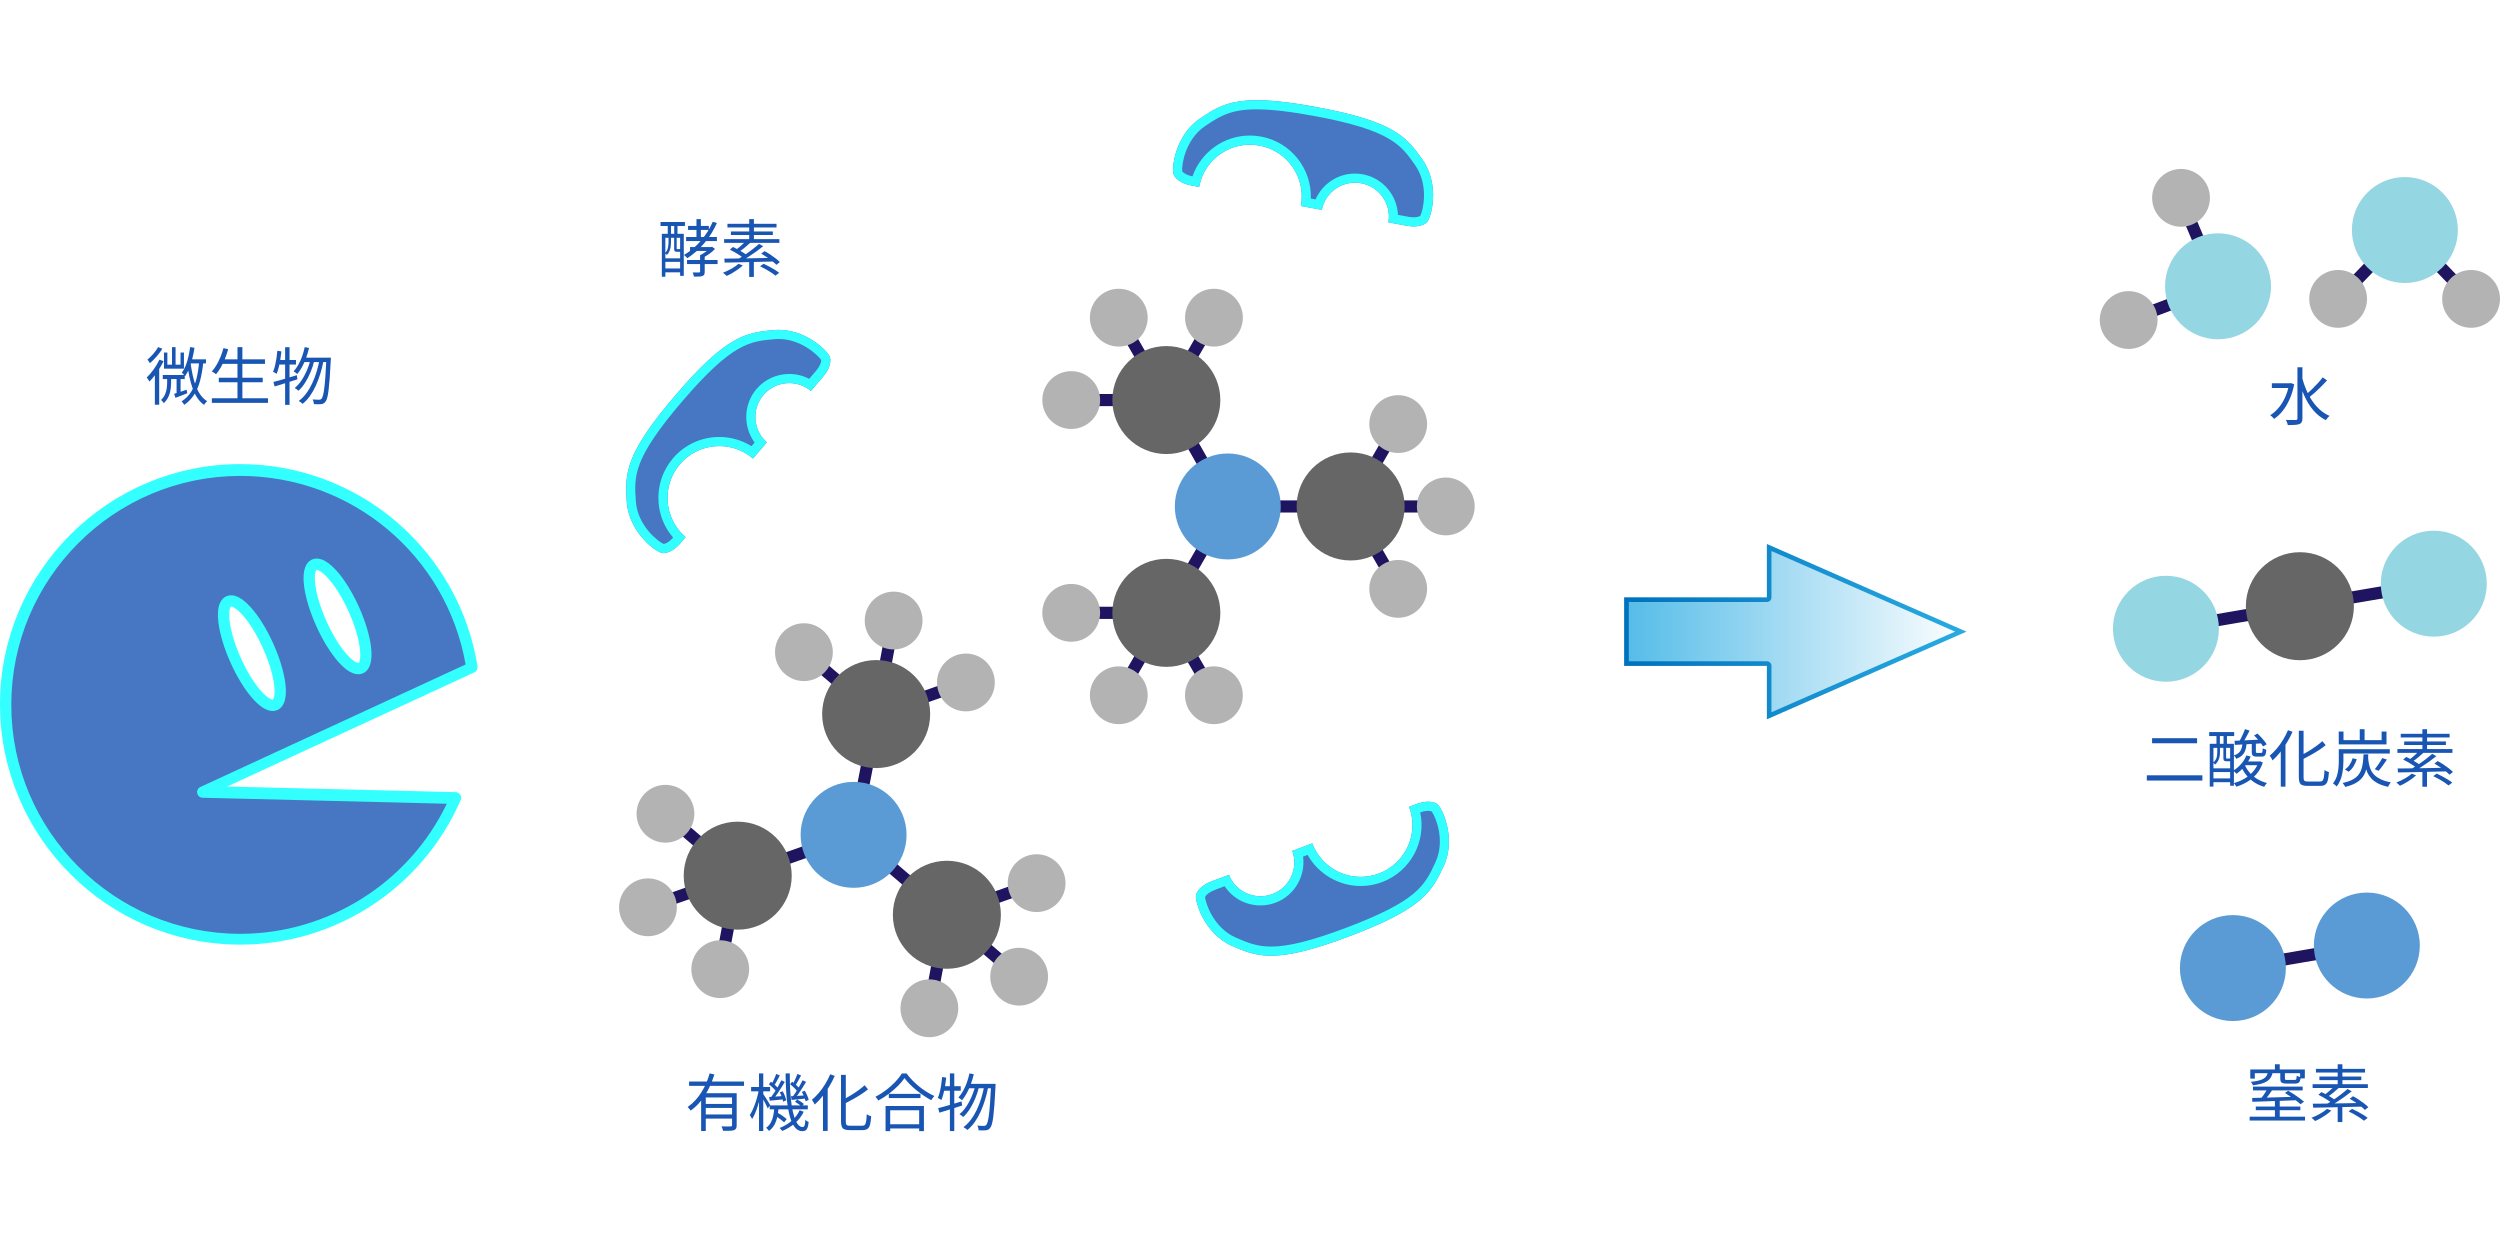 <?xml version="1.0" encoding="UTF-8"?>
<svg id="_レイヤー_2" data-name="レイヤー 2" xmlns="http://www.w3.org/2000/svg" xmlns:xlink="http://www.w3.org/1999/xlink" viewBox="0 0 1643.12 821.6">
  <defs>
    <style>
      .cls-1 {
        fill: aqua;
      }

      .cls-2 {
        fill: #fff;
      }

      .cls-3 {
        fill: #1e1460;
      }

      .cls-4 {
        fill: #1955b3;
      }

      .cls-5, .cls-6 {
        fill: none;
      }

      .cls-7 {
        fill: url(#_新規グラデーションスウォッチ_5);
      }

      .cls-6 {
        opacity: .3;
      }

      .cls-8 {
        fill: #666;
      }

      .cls-9 {
        fill: #5b9bd5;
      }

      .cls-10 {
        fill: url(#_新規グラデーションスウォッチ_19);
        fill-rule: evenodd;
      }

      .cls-11 {
        fill: #94d6e2;
      }

      .cls-12 {
        fill: #b3b3b3;
      }

      .cls-13 {
        opacity: .8;
      }
    </style>
    <linearGradient id="_新規グラデーションスウォッチ_19" data-name="新規グラデーションスウォッチ 19" x1="1067.52" y1="415.14" x2="1292.46" y2="415.14" gradientUnits="userSpaceOnUse">
      <stop offset="0" stop-color="#54bce8"/>
      <stop offset="1" stop-color="#fff"/>
    </linearGradient>
    <linearGradient id="_新規グラデーションスウォッチ_5" data-name="新規グラデーションスウォッチ 5" x1="1067.52" y1="415.14" x2="1292.46" y2="415.14" gradientUnits="userSpaceOnUse">
      <stop offset="0" stop-color="#0071bc"/>
      <stop offset="1" stop-color="#29abe2"/>
    </linearGradient>
  </defs>
  <g id="_レイヤー_5" data-name="レイヤー 5">
    <g>
      <rect class="cls-2" y="0" width="1643.12" height="821.6"/>
      <g>
        <g>
          <g>
            <path class="cls-3" d="M735.32,460.96c-.68,0-1.37-.17-2-.54-1.91-1.1-2.57-3.55-1.46-5.46l31.26-54.16c1.1-1.91,3.55-2.57,5.46-1.46,1.91,1.1,2.57,3.55,1.46,5.46l-31.26,54.16c-.74,1.28-2.09,2-3.47,2Z"/>
            <path class="cls-3" d="M797.85,460.95c-1.38,0-2.73-.72-3.47-2l-31.26-54.15c-1.1-1.91-.45-4.36,1.46-5.46,1.91-1.11,4.36-.45,5.46,1.46l31.26,54.15c1.1,1.91.45,4.36-1.46,5.46-.63.36-1.32.54-2,.54Z"/>
            <path class="cls-3" d="M766.58,406.8h-62.54c-2.21,0-4-1.8-4-4.01,0-2.21,1.79-4,4-4h62.54c2.21,0,4,1.8,4,4.01,0,2.21-1.79,4-4,4Z"/>
          </g>
          <circle class="cls-6" cx="766.58" cy="402.8" r="28.18"/>
          <g>
            <circle class="cls-6" cx="766.58" cy="402.8" r="62.53"/>
            <circle class="cls-5" cx="735.32" cy="348.65" r="12.72"/>
            <circle class="cls-5" cx="797.84" cy="348.64" r="12.72"/>
            <circle class="cls-5" cx="829.12" cy="402.81" r="12.72"/>
            <circle class="cls-12" cx="797.84" cy="456.95" r="19"/>
            <circle class="cls-12" cx="735.32" cy="456.96" r="19"/>
            <circle class="cls-12" cx="704.05" cy="402.79" r="19"/>
          </g>
        </g>
        <g>
          <g>
            <path class="cls-3" d="M887.7,336.87c-2.21,0-4-1.79-4-4,0-2.21,1.79-4,4-4h62.54c2.21,0,4,1.78,4,3.99,0,2.21-1.79,4-4,4h-62.54Z"/>
            <path class="cls-3" d="M887.7,336.87c-.68,0-1.37-.17-2-.54-1.91-1.1-2.57-3.55-1.46-5.46l31.26-54.15c1.1-1.92,3.55-2.57,5.46-1.46,1.91,1.1,2.57,3.55,1.46,5.46l-31.26,54.15c-.74,1.28-2.09,2-3.47,2Z"/>
            <path class="cls-3" d="M918.97,391.03c-1.38,0-2.73-.72-3.47-2l-31.26-54.16c-1.1-1.91-.45-4.36,1.46-5.46,1.91-1.11,4.36-.45,5.46,1.46l31.26,54.16c1.1,1.91.45,4.36-1.46,5.46-.63.36-1.32.54-2,.54Z"/>
          </g>
          <circle class="cls-6" cx="887.7" cy="332.87" r="28.18"/>
          <g>
            <circle class="cls-6" cx="887.7" cy="332.87" r="62.53"/>
            <circle class="cls-5" cx="856.44" cy="387.02" r="12.72"/>
            <circle class="cls-5" cx="825.17" cy="332.88" r="12.72"/>
            <circle class="cls-5" cx="856.44" cy="278.71" r="12.72"/>
            <circle class="cls-12" cx="918.97" cy="278.72" r="19"/>
            <circle class="cls-12" cx="950.24" cy="332.86" r="19"/>
            <circle class="cls-12" cx="918.96" cy="387.03" r="19"/>
          </g>
        </g>
        <g>
          <g>
            <path class="cls-3" d="M766.59,266.94c-1.38,0-2.73-.72-3.47-2l-31.27-54.15c-1.1-1.91-.45-4.36,1.46-5.46,1.91-1.11,4.36-.45,5.46,1.46l31.27,54.15c1.1,1.91.45,4.36-1.46,5.46-.63.36-1.32.54-2,.54Z"/>
            <path class="cls-3" d="M766.58,266.94h-62.53c-2.21,0-4-1.79-4-4s1.79-4,4-4h62.53c2.21,0,4,1.79,4,4s-1.79,4-4,4Z"/>
            <path class="cls-3" d="M766.58,266.94c-.68,0-1.37-.17-2-.54-1.91-1.1-2.57-3.55-1.46-5.46l31.27-54.15c1.1-1.92,3.55-2.57,5.46-1.46,1.91,1.1,2.57,3.55,1.46,5.46l-31.27,54.15c-.74,1.28-2.09,2-3.47,2Z"/>
          </g>
          <circle class="cls-6" cx="766.58" cy="262.94" r="28.18"/>
          <g>
            <circle class="cls-6" cx="766.58" cy="262.94" r="62.53"/>
            <circle class="cls-5" cx="829.11" cy="262.94" r="12.72"/>
            <circle class="cls-5" cx="797.86" cy="317.1" r="12.72"/>
            <circle class="cls-5" cx="735.31" cy="317.1" r="12.72"/>
            <circle class="cls-12" cx="704.06" cy="262.94" r="19"/>
            <circle class="cls-12" cx="735.31" cy="208.79" r="19"/>
            <circle class="cls-12" cx="797.86" cy="208.79" r="19"/>
          </g>
        </g>
        <g>
          <path class="cls-3" d="M806.97,336.87c-1.39,0-2.75-.73-3.48-2.03l-39.67-69.93c-1.09-1.92-.42-4.36,1.51-5.45,1.92-1.09,4.36-.42,5.45,1.51l39.67,69.93c1.09,1.92.42,4.36-1.51,5.45-.62.35-1.3.52-1.97.52Z"/>
          <path class="cls-3" d="M887.7,336.87h-80.74c-2.21,0-4-1.79-4-4s1.79-4,4-4h80.74c2.21,0,4,1.79,4,4s-1.79,4-4,4Z"/>
          <path class="cls-3" d="M766.58,406.8c-.68,0-1.37-.17-2-.54-1.91-1.1-2.57-3.55-1.46-5.46l40.38-69.93c1.1-1.91,3.55-2.57,5.46-1.46,1.91,1.1,2.57,3.55,1.46,5.46l-40.38,69.93c-.74,1.28-2.09,2-3.47,2Z"/>
        </g>
        <circle class="cls-9" cx="806.97" cy="332.87" r="34.82"/>
        <g>
          <circle class="cls-6" cx="806.97" cy="332.87" r="80.74"/>
          <circle class="cls-8" cx="887.7" cy="332.87" r="35.5"/>
          <circle class="cls-8" cx="766.58" cy="402.8" r="35.5"/>
          <circle class="cls-8" cx="766.58" cy="262.94" r="35.49"/>
        </g>
      </g>
      <g>
        <g>
          <g>
            <path class="cls-3" d="M425.88,600.32c-1.65,0-3.19-1.03-3.77-2.67-.73-2.08.36-4.37,2.44-5.1l58.98-20.79c2.08-.73,4.37.36,5.1,2.44.73,2.08-.36,4.37-2.44,5.1l-58.98,20.79c-.44.16-.89.23-1.33.23Z"/>
            <path class="cls-3" d="M473.37,640.99c-.24,0-.49-.02-.74-.07-2.17-.41-3.6-2.5-3.2-4.67l11.49-61.46c.41-2.17,2.5-3.6,4.67-3.2,2.17.41,3.6,2.5,3.2,4.67l-11.49,61.46c-.36,1.92-2.04,3.27-3.93,3.27Z"/>
            <path class="cls-3" d="M484.86,579.53c-.92,0-1.85-.32-2.6-.96l-47.48-40.69c-1.68-1.44-1.87-3.96-.43-5.64,1.44-1.68,3.96-1.87,5.64-.43l47.48,40.69c1.68,1.44,1.87,3.96.43,5.64-.79.92-1.91,1.4-3.04,1.4Z"/>
          </g>
          <circle class="cls-6" cx="484.86" cy="575.53" r="28.18"/>
          <g>
            <circle class="cls-6" cx="484.86" cy="575.53" r="62.53"/>
            <circle class="cls-5" cx="496.35" cy="514.07" r="12.72"/>
            <circle class="cls-5" cx="543.84" cy="554.74" r="12.72"/>
            <circle class="cls-5" cx="532.34" cy="616.22" r="12.72"/>
            <circle class="cls-12" cx="473.37" cy="636.99" r="19"/>
            <circle class="cls-12" cx="425.88" cy="596.32" r="19"/>
            <circle class="cls-12" cx="437.37" cy="534.84" r="19"/>
          </g>
        </g>
        <g>
          <g>
            <path class="cls-3" d="M669.83,645.92c-.92,0-1.85-.32-2.6-.96l-47.49-40.68c-1.68-1.44-1.87-3.96-.44-5.64,1.44-1.68,3.96-1.87,5.64-.44l47.49,40.68c1.68,1.44,1.87,3.96.44,5.64-.79.92-1.91,1.4-3.04,1.4Z"/>
            <path class="cls-3" d="M622.33,605.23c-1.65,0-3.19-1.03-3.77-2.67-.73-2.08.36-4.37,2.44-5.1l58.97-20.78c2.08-.74,4.37.36,5.1,2.44.73,2.08-.36,4.37-2.44,5.1l-58.97,20.78c-.44.16-.89.23-1.33.23Z"/>
            <path class="cls-3" d="M610.84,666.7c-.24,0-.49-.02-.74-.07-2.17-.41-3.6-2.5-3.2-4.67l11.5-61.47c.41-2.17,2.5-3.6,4.67-3.2,2.17.41,3.6,2.5,3.2,4.67l-11.5,61.47c-.36,1.92-2.04,3.27-3.93,3.27Z"/>
          </g>
          <circle class="cls-6" cx="622.33" cy="601.23" r="28.18"/>
          <g>
            <circle class="cls-6" cx="622.33" cy="601.23" r="62.53"/>
            <circle class="cls-5" cx="563.36" cy="622.01" r="12.72"/>
            <circle class="cls-5" cx="574.84" cy="560.55" r="12.72"/>
            <circle class="cls-5" cx="633.83" cy="539.76" r="12.72"/>
            <circle class="cls-12" cx="681.31" cy="580.45" r="19"/>
            <circle class="cls-12" cx="669.83" cy="641.92" r="19"/>
            <circle class="cls-12" cx="610.83" cy="662.7" r="19"/>
          </g>
        </g>
        <g>
          <g>
            <path class="cls-3" d="M575.86,473.33c-.24,0-.49-.02-.74-.07-2.17-.41-3.6-2.5-3.2-4.67l11.48-61.47c.41-2.17,2.5-3.61,4.67-3.2,2.17.41,3.6,2.5,3.2,4.67l-11.48,61.47c-.36,1.92-2.04,3.27-3.93,3.27Z"/>
            <path class="cls-3" d="M575.85,473.32c-.92,0-1.85-.32-2.6-.96l-47.48-40.68c-1.68-1.44-1.87-3.96-.44-5.64s3.96-1.87,5.64-.43l47.48,40.68c1.68,1.44,1.87,3.96.44,5.64-.79.92-1.91,1.4-3.04,1.4Z"/>
            <path class="cls-3" d="M575.85,473.33c-1.65,0-3.19-1.03-3.77-2.67-.73-2.08.36-4.37,2.44-5.1l58.98-20.78c2.08-.74,4.37.36,5.1,2.44.73,2.08-.36,4.37-2.44,5.1l-58.98,20.78c-.44.16-.89.23-1.33.23Z"/>
          </g>
          <circle class="cls-6" cx="575.85" cy="469.32" r="28.18"/>
          <g>
            <circle class="cls-6" cx="575.85" cy="469.32" r="62.53"/>
            <circle class="cls-5" cx="623.33" cy="510.01" r="12.72"/>
            <circle class="cls-5" cx="564.37" cy="530.8" r="12.72"/>
            <circle class="cls-5" cx="516.87" cy="490.1" r="12.72"/>
            <circle class="cls-12" cx="528.37" cy="428.64" r="19"/>
            <circle class="cls-12" cx="587.34" cy="407.85" r="19"/>
            <circle class="cls-12" cx="634.84" cy="448.55" r="19"/>
          </g>
        </g>
        <g>
          <path class="cls-3" d="M561.03,552.7c-.25,0-.51-.02-.77-.08-2.17-.42-3.58-2.52-3.16-4.69l15.37-78.92c.42-2.17,2.52-3.59,4.69-3.16,2.17.42,3.58,2.52,3.16,4.69l-15.37,78.92c-.37,1.91-2.05,3.24-3.92,3.24Z"/>
          <path class="cls-3" d="M622.33,605.23c-.92,0-1.85-.32-2.6-.96l-61.31-52.53c-1.68-1.44-1.87-3.96-.44-5.64,1.44-1.68,3.96-1.87,5.64-.43l61.31,52.53c1.68,1.44,1.87,3.96.44,5.64-.79.92-1.91,1.4-3.04,1.4Z"/>
          <path class="cls-3" d="M484.86,579.53c-1.65,0-3.19-1.03-3.77-2.67-.73-2.08.36-4.37,2.44-5.1l76.16-26.83c2.08-.74,4.37.36,5.1,2.44.73,2.08-.36,4.37-2.44,5.1l-76.16,26.83c-.44.16-.89.23-1.33.23Z"/>
        </g>
        <circle class="cls-9" cx="561.02" cy="548.7" r="34.82"/>
        <g>
          <circle class="cls-6" cx="561.02" cy="548.7" r="80.74"/>
          <circle class="cls-8" cx="622.33" cy="601.23" r="35.5"/>
          <circle class="cls-8" cx="484.86" cy="575.53" r="35.5"/>
          <circle class="cls-8" cx="575.85" cy="469.32" r="35.5"/>
        </g>
      </g>
      <g class="cls-13">
        <path class="cls-4" d="M310.19,438.89c-11.69-73.58-75.41-129.82-152.27-129.82-85.16,0-154.2,69.04-154.2,154.2s69.04,154.2,154.2,154.2c63.33,0,117.73-38.18,141.47-92.78l-166.11-4.09,176.92-81.71ZM206.52,371.15c5.86-2.64,17.5,10.38,25.98,29.21,8.45,18.75,10.48,36.1,4.62,38.74-5.86,2.64-17.42-10.41-25.87-29.17-8.48-18.83-10.59-36.14-4.73-38.78ZM150.26,395.29c5.86-2.64,17.46,10.4,25.94,29.23,8.45,18.75,10.52,36.08,4.66,38.72-5.86,2.64-17.46-10.4-25.91-29.15-8.48-18.83-10.55-36.16-4.69-38.8Z"/>
        <g>
          <path class="cls-1" d="M179.59,422.99c-4.25-9.43-9.42-17.82-14.56-23.6-7.77-8.75-13.15-8.9-16.29-7.48-3.14,1.42-6.6,5.54-5.2,17.16.93,7.69,3.78,17.12,8.02,26.55,4.23,9.4,9.4,17.76,14.53,23.54,4.8,5.4,9.22,8.14,13.14,8.14,1.11,0,2.17-.22,3.15-.67,3.14-1.41,6.59-5.54,5.2-17.15-.92-7.68-3.76-17.08-7.99-26.49ZM171.64,454.21c-4.65-5.23-9.38-12.92-13.31-21.66-3.95-8.77-6.58-17.43-7.42-24.39-.85-7.04.57-9.36.87-9.5,0,0,.04-.02.14-.02.87,0,3.57,1.18,7.55,5.66,4.66,5.24,9.39,12.96,13.34,21.72,3.93,8.73,6.56,17.37,7.39,24.32.85,7.04-.58,9.36-.88,9.49-.29.13-2.97-.33-7.69-5.63Z"/>
          <path class="cls-1" d="M313.85,437.98c-5.83-36.7-24.63-70.35-52.94-94.73-28.61-24.65-65.19-38.22-103-38.22C70.84,305.03,0,375.87,0,462.94s70.84,157.91,157.91,157.91c62.92,0,119.78-37.3,144.88-95.02.49-1.13.39-2.44-.28-3.48-.67-1.04-1.8-1.68-3.04-1.71l-150.16-3.7,162.43-75.01c1.5-.69,2.37-2.32,2.11-3.96ZM129.63,521.35c.35,1.7,1.81,2.92,3.54,2.96l160.49,3.95c-24.9,51.96-78.11,85.49-135.76,85.49-82.98,0-150.48-67.51-150.48-150.48s67.51-150.48,150.48-150.48c73.14,0,135.39,52.09,148.14,123.92l-174.34,80.52c-1.58.73-2.43,2.42-2.08,4.12Z"/>
          <path class="cls-1" d="M221.31,375.24c-7.79-8.74-13.17-8.89-16.31-7.47-3.14,1.42-6.59,5.54-5.18,17.15.94,7.67,3.79,17.09,8.04,26.53,4.24,9.41,9.39,17.77,14.51,23.55,4.79,5.41,9.21,8.15,13.12,8.15,1.11,0,2.17-.22,3.15-.67,9.65-4.35,5.34-25.67-2.75-43.65-4.25-9.43-9.42-17.81-14.58-23.6ZM235.59,435.72c-.3.12-2.96-.34-7.66-5.64-4.64-5.23-9.36-12.93-13.3-21.67-3.95-8.78-6.59-17.43-7.44-24.38-.86-7.03.56-9.35.85-9.48,0,0,.04-.02.15-.02.88,0,3.58,1.18,7.57,5.66,4.67,5.24,9.41,12.95,13.36,21.71,9.47,21.03,8.17,33.06,6.48,33.83Z"/>
        </g>
      </g>
      <g>
        <path class="cls-4" d="M104.76,236.4l2.76.95c-.8,1.62-1.71,3.25-2.72,4.89-1.02,1.64-2.09,3.19-3.22,4.66-1.13,1.47-2.26,2.77-3.38,3.9-.08-.22-.23-.5-.45-.82-.22-.33-.45-.67-.68-1.03-.23-.36-.45-.63-.64-.82,1.54-1.49,3.06-3.27,4.56-5.34,1.5-2.08,2.76-4.2,3.78-6.37ZM103.89,228.15l2.85,1.03c-1.02,1.65-2.27,3.34-3.75,5.05-1.49,1.72-2.97,3.21-4.46,4.48-.11-.22-.27-.47-.47-.76-.21-.29-.41-.58-.62-.89-.21-.3-.39-.54-.56-.7.88-.71,1.77-1.54,2.66-2.48.89-.93,1.73-1.9,2.5-2.91.77-1,1.39-1.95,1.86-2.83ZM101.78,243.95l2.81-2.85.04.04v24.88h-2.85v-22.07ZM109.87,248.07h2.6v3.22c0,.96-.06,2.02-.17,3.16-.11,1.14-.32,2.32-.62,3.55-.3,1.22-.77,2.43-1.4,3.61-.63,1.18-1.5,2.31-2.6,3.38-.14-.25-.31-.5-.52-.74-.21-.25-.43-.5-.66-.74-.23-.25-.45-.45-.64-.62,1.24-1.24,2.14-2.54,2.7-3.9.56-1.36.92-2.71,1.07-4.04.15-1.33.23-2.56.23-3.69v-3.18ZM106.98,246.46h14.44v2.68h-14.44v-2.68ZM107.77,231.69h2.23v8h8.66v-8h2.23v10.6h-13.12v-10.6ZM113.05,228.15h2.35v12.96h-2.35v-12.96ZM114.45,258.84c1.07-.3,2.32-.7,3.75-1.2,1.43-.49,2.92-.99,4.46-1.49l.41,2.31c-1.35.52-2.68,1.05-4,1.57-1.32.52-2.57,1-3.75,1.44l-.87-2.64ZM116.06,247.7h2.64v11.1l-2.64.78v-11.88ZM130.91,237.64l2.72.21c-.44,4.48-1.12,8.5-2.04,12.05-.92,3.55-2.21,6.66-3.88,9.32-1.66,2.67-3.87,4.97-6.62,6.89-.08-.22-.23-.47-.43-.74-.21-.28-.43-.56-.66-.87-.23-.3-.45-.54-.64-.7,2.61-1.68,4.7-3.76,6.25-6.25,1.55-2.49,2.74-5.4,3.55-8.73.81-3.33,1.4-7.06,1.75-11.18ZM124.97,228.1l2.85.5c-.36,2.42-.82,4.76-1.4,7.03-.58,2.27-1.26,4.39-2.04,6.37-.78,1.98-1.7,3.73-2.74,5.24-.14-.22-.34-.47-.6-.74-.26-.27-.52-.56-.78-.87-.26-.3-.5-.54-.72-.7.99-1.35,1.83-2.91,2.52-4.68.69-1.77,1.27-3.69,1.75-5.76.48-2.06.87-4.19,1.18-6.4ZM125.26,238.58c.36,2.75.82,5.43,1.38,8.02s1.27,5.01,2.12,7.22c.85,2.21,1.89,4.17,3.12,5.86,1.22,1.69,2.65,3.02,4.27,3.98-.22.16-.46.39-.72.68-.26.29-.5.58-.72.89-.22.3-.41.59-.58.87-1.68-1.16-3.14-2.65-4.37-4.48-1.24-1.83-2.28-3.93-3.14-6.31s-1.57-4.95-2.15-7.72c-.58-2.77-1.05-5.67-1.4-8.73l2.19-.29ZM124.72,236.15h10.65v2.68h-11.76l1.11-2.68Z"/>
        <path class="cls-4" d="M146.84,228.81l3.14.7c-.58,2.12-1.28,4.19-2.1,6.21-.83,2.02-1.73,3.91-2.72,5.65s-2.05,3.28-3.18,4.6c-.19-.19-.46-.4-.8-.62s-.69-.45-1.03-.68c-.34-.23-.65-.42-.93-.56,1.13-1.21,2.17-2.63,3.12-4.27.95-1.64,1.81-3.39,2.58-5.26.77-1.87,1.42-3.8,1.94-5.78ZM139.25,261.77h36.89v3.01h-36.89v-3.01ZM143.79,248.28h28.88v2.97h-28.88v-2.97ZM145.6,236.15h28.55v3.01h-28.55v-3.01ZM156.08,228.15h3.22v35.11h-3.22v-35.11Z"/>
        <path class="cls-4" d="M182.28,230.54l2.68.41c-.19,1.84-.44,3.67-.74,5.47-.3,1.8-.65,3.49-1.05,5.08s-.86,2.99-1.38,4.23c-.17-.14-.39-.3-.68-.47-.29-.18-.58-.35-.89-.52-.3-.16-.56-.3-.78-.41.52-1.16.96-2.48,1.32-3.98.36-1.5.67-3.09.93-4.76.26-1.68.46-3.36.6-5.03ZM179.68,251.04c1.32-.33,2.81-.73,4.48-1.2,1.66-.47,3.44-.98,5.32-1.55,1.88-.56,3.75-1.13,5.59-1.71l.41,2.72c-2.59.82-5.2,1.66-7.84,2.5-2.64.84-5.02,1.58-7.14,2.21l-.82-2.97ZM182.57,236.6h11.96v2.97h-12.46l.5-2.97ZM187.4,228.19h2.89v37.92h-2.89v-37.92ZM200.27,228.15l2.85.54c-.52,2.26-1.17,4.44-1.94,6.54-.77,2.1-1.64,4.06-2.6,5.86-.96,1.8-2.04,3.39-3.22,4.77-.14-.16-.36-.36-.66-.6-.3-.23-.61-.46-.91-.68-.3-.22-.58-.38-.82-.49,1.16-1.27,2.2-2.74,3.14-4.41.93-1.68,1.75-3.49,2.45-5.45.7-1.95,1.27-3.97,1.71-6.06ZM204.19,235.98l2.35,1.16c-.58,2.42-1.38,4.89-2.41,7.41-1.03,2.52-2.23,4.85-3.59,6.99-1.36,2.15-2.83,3.91-4.39,5.28-.3-.3-.68-.63-1.13-.97-.45-.34-.89-.63-1.3-.85,1.21-.96,2.35-2.15,3.42-3.55,1.07-1.4,2.06-2.96,2.97-4.68.91-1.72,1.71-3.5,2.39-5.34.69-1.84,1.25-3.66,1.69-5.45ZM210.05,236.19l2.52,1.16c-.52,2.78-1.2,5.54-2.04,8.27-.84,2.74-1.82,5.35-2.95,7.84-1.13,2.49-2.41,4.75-3.86,6.79-1.44,2.04-3.05,3.75-4.81,5.16-.3-.3-.7-.63-1.2-.99-.5-.36-.96-.65-1.4-.87,1.79-1.29,3.42-2.92,4.89-4.89s2.78-4.16,3.92-6.58c1.14-2.42,2.12-4.99,2.95-7.69.82-2.71,1.49-5.44,1.98-8.19ZM199.98,235.08h15.76v2.89h-17.08l1.32-2.89ZM214.51,235.08h2.97c-.03.39-.04.71-.04.97s-.01.46-.04.6c-.22,4.7-.45,8.69-.7,11.94-.25,3.26-.5,5.94-.76,8.03-.26,2.09-.56,3.71-.89,4.87-.33,1.16-.7,1.98-1.11,2.48-.44.58-.87.98-1.3,1.2-.43.22-.96.37-1.59.45-.58.05-1.28.08-2.1.08s-1.69-.03-2.6-.08c-.06-.47-.15-.99-.29-1.57-.14-.58-.33-1.09-.58-1.53.93.08,1.79.14,2.56.16.77.03,1.35.04,1.73.04.36,0,.65-.05.89-.14.23-.1.46-.27.68-.52.33-.38.65-1.13.95-2.23.3-1.1.58-2.67.85-4.7.26-2.04.5-4.63.72-7.8.22-3.16.44-7.01.66-11.55v-.7Z"/>
      </g>
      <g>
        <path class="cls-4" d="M434.13,145.89h16.03v2.64h-16.03v-2.64ZM434.99,153.65h14.42v27.67h-2.4v-25.03h-9.71v25.57h-2.31v-28.21ZM435.99,169.8h12.47v2.31h-12.47v-2.31ZM435.99,176.45h12.47v2.52h-12.47v-2.52ZM439.37,155.34h1.65v4.13c0,.8-.07,1.68-.21,2.64s-.4,1.92-.78,2.87c-.39.95-.95,1.81-1.69,2.58-.14-.16-.35-.36-.64-.6-.29-.23-.53-.41-.72-.52,1.05-1.05,1.71-2.21,1.98-3.49.27-1.28.41-2.46.41-3.53v-4.09ZM438.88,146.75h2.15v8.96h-2.15v-8.96ZM443.09,155.39h1.65v7.81c0,.25.03.4.08.45.05.06.18.08.37.08h1.16c.19,0,.33,0,.41-.02.08-.01.14-.03.16-.06.19.14.43.26.72.37.29.11.57.19.85.25-.19.83-.8,1.24-1.82,1.24h-1.61c-.77,0-1.3-.14-1.57-.41-.28-.27-.41-.89-.41-1.86v-7.85ZM443.13,146.75h2.15v8.96h-2.15v-8.96ZM468.45,145.76l2.73.83c-2.2,4.93-4.98,9.36-8.34,13.3-3.36,3.94-7.05,7.21-11.07,9.83-.14-.19-.35-.42-.62-.68-.27-.26-.56-.53-.85-.81-.29-.27-.54-.5-.76-.66,4.1-2.4,7.78-5.48,11.03-9.25,3.25-3.77,5.88-7.96,7.89-12.56ZM450.94,155.76h20.24v2.68h-20.24v-2.68ZM451.56,170.87h20.07v2.68h-20.07v-2.68ZM452.22,148.49h13.67v2.64h-13.67v-2.64ZM453.54,162.37h14.29v2.56h-14.29v-2.56ZM460.15,167.74h3.02v10.78c0,.77-.09,1.38-.27,1.82-.18.44-.56.79-1.14,1.03-.58.22-1.32.35-2.21.39-.9.04-2.04.06-3.45.06-.06-.41-.16-.88-.33-1.38s-.35-.97-.54-1.38c.96.03,1.85.04,2.66.04h1.59c.44-.03.66-.22.66-.58v-10.78ZM457.75,144.03h2.89v13.38h-2.89v-13.38ZM466.63,162.37h.74l.66-.17,1.9,1.4c-1.05,1.13-2.3,2.22-3.76,3.26-1.46,1.05-2.92,1.91-4.38,2.6-.19-.25-.45-.54-.78-.89-.33-.34-.62-.63-.87-.85,1.24-.58,2.46-1.32,3.66-2.23,1.2-.91,2.14-1.76,2.83-2.56v-.58Z"/>
        <path class="cls-4" d="M485.38,173.39l2.85,1.07c-.94.88-2,1.75-3.2,2.6-1.2.85-2.44,1.65-3.72,2.4-1.28.74-2.53,1.38-3.74,1.9-.17-.19-.39-.42-.68-.68-.29-.26-.59-.52-.89-.79s-.58-.47-.83-.64c1.84-.72,3.69-1.59,5.54-2.62,1.84-1.03,3.4-2.11,4.67-3.24ZM475.93,157.16h36.31v2.48h-36.31v-2.48ZM476.05,169.97c1.93,0,4.14-.02,6.63-.06,2.49-.04,5.16-.08,8.01-.12,2.85-.04,5.78-.09,8.8-.14,3.02-.05,6.01-.12,8.98-.21l-.16,2.44c-2.92.06-5.84.12-8.78.21-2.93.08-5.8.15-8.59.21-2.79.06-5.44.11-7.93.17-2.49.06-4.73.1-6.71.12l-.25-2.6ZM478.11,147.08h32.26v2.4h-32.26v-2.4ZM479.73,164.1l2.02-1.78c1.05.47,2.15,1.03,3.3,1.67,1.16.65,2.26,1.3,3.3,1.94,1.05.65,1.91,1.26,2.6,1.84l-2.19,1.98c-.63-.58-1.46-1.2-2.48-1.88-1.02-.67-2.1-1.35-3.24-2.02-1.14-.67-2.25-1.26-3.32-1.76ZM480.39,152.12h27.55v2.35h-27.55v-2.35ZM490.42,158.11l2.81,1.36c-1.13,1.05-2.35,2.11-3.66,3.18-1.31,1.07-2.51,1.97-3.61,2.68l-2.19-1.2c.74-.52,1.52-1.14,2.33-1.84.81-.7,1.6-1.43,2.38-2.17s1.42-1.42,1.94-2.02ZM498.85,160.3l2.77,1.53c-1.4,1.13-2.95,2.31-4.65,3.53-1.69,1.23-3.4,2.39-5.12,3.49-1.72,1.1-3.35,2.07-4.89,2.89l-2.02-1.4c1.51-.85,3.13-1.86,4.83-3.02,1.71-1.16,3.36-2.35,4.96-3.59,1.6-1.24,2.97-2.38,4.13-3.43ZM492.41,144.03h3.1v14.66h-3.1v-14.66ZM492.41,170.79h3.06v11.24h-3.06v-11.24ZM499.55,175.01l2.31-1.65c1.16.52,2.38,1.13,3.68,1.82,1.29.69,2.52,1.39,3.68,2.11,1.16.72,2.12,1.39,2.89,2.02l-2.44,1.86c-.72-.61-1.64-1.28-2.77-2.02-1.13-.74-2.34-1.48-3.63-2.21-1.3-.73-2.53-1.37-3.72-1.92ZM500.34,166.7l2.15-1.65c1.21.63,2.45,1.37,3.72,2.21,1.27.84,2.46,1.69,3.59,2.56,1.13.87,2.05,1.67,2.77,2.42l-2.27,1.82c-.69-.72-1.58-1.51-2.68-2.4-1.1-.88-2.29-1.76-3.55-2.62-1.27-.87-2.51-1.65-3.72-2.33Z"/>
      </g>
      <g>
        <path class="cls-4" d="M466.42,705.47l3.13.74c-.93,2.99-2.12,5.96-3.54,8.9-1.43,2.94-3.15,5.68-5.15,8.22-2.01,2.54-4.31,4.75-6.92,6.62-.14-.25-.33-.52-.58-.8-.25-.29-.5-.58-.74-.87-.25-.29-.47-.53-.66-.72,1.84-1.26,3.52-2.73,5.05-4.41,1.53-1.68,2.89-3.48,4.1-5.42,1.21-1.94,2.25-3.94,3.13-6.02s1.61-4.16,2.18-6.24ZM452.9,710.82h36.1v2.88h-36.1v-2.88ZM460.82,718.49h21.02v2.8h-17.97v22.05h-3.05v-24.85ZM463,725.54h19.33v2.64h-19.33v-2.64ZM463,732.5h19.33v2.68h-19.33v-2.68ZM481.13,718.49h3.05v21.02c0,.91-.12,1.61-.37,2.12-.25.51-.71.9-1.4,1.17-.69.22-1.61.35-2.78.39-1.17.04-2.63.06-4.39.06-.08-.41-.22-.91-.41-1.48-.19-.58-.4-1.07-.62-1.48.91.03,1.77.05,2.58.06.81.01,1.52.01,2.12,0,.6-.01,1.04-.02,1.32-.02.36,0,.6-.06.72-.19.12-.12.19-.35.19-.68v-20.98Z"/>
        <path class="cls-4" d="M498.77,716.14l1.81.58c-.28,1.59-.63,3.28-1.07,5.05-.44,1.77-.93,3.51-1.48,5.21-.55,1.7-1.13,3.28-1.75,4.74-.62,1.46-1.27,2.71-1.96,3.75-.17-.38-.41-.82-.72-1.32-.32-.49-.58-.92-.8-1.28.63-.93,1.24-2.05,1.83-3.34.59-1.29,1.15-2.69,1.69-4.2.54-1.51,1.02-3.06,1.44-4.64.43-1.58.76-3.1,1.01-4.55ZM493.66,714.41h12.49v2.88h-12.49v-2.88ZM498.86,705.47h2.8v37.88h-2.8v-37.88ZM501.5,718.86c.22.28.54.75.97,1.42.43.67.9,1.42,1.42,2.23.52.81,1,1.57,1.42,2.27.43.7.72,1.2.89,1.5l-1.61,2.27c-.19-.5-.48-1.14-.87-1.94-.39-.8-.8-1.63-1.26-2.49-.45-.87-.89-1.66-1.3-2.39-.41-.73-.73-1.3-.95-1.71l1.28-1.15ZM508.91,727.72h2.84c-.16,2.12-.45,4.15-.84,6.1-.4,1.95-1.02,3.73-1.88,5.34s-2.06,2.99-3.63,4.14c-.19-.33-.47-.69-.84-1.09-.37-.4-.72-.72-1.05-.97,1.4-.96,2.47-2.16,3.19-3.59.73-1.43,1.26-2.99,1.59-4.7.33-1.7.54-3.45.62-5.24ZM505.37,712.64l1.28-1.69c.91.63,1.82,1.37,2.74,2.2.92.84,1.61,1.6,2.08,2.29l-1.32,1.94c-.47-.69-1.16-1.48-2.08-2.37-.92-.89-1.82-1.68-2.7-2.37ZM505.49,721c1.29-.08,2.77-.19,4.43-.31,1.66-.12,3.4-.24,5.21-.35l.04,2.18c-1.65.19-3.26.36-4.82.49-1.57.14-3.04.28-4.41.41l-.45-2.43ZM505.91,726.53h25.02v2.56h-25.02v-2.56ZM513.57,710l2.23,1.07c-.71,1.21-1.49,2.49-2.33,3.85-.84,1.36-1.69,2.67-2.56,3.94-.87,1.26-1.7,2.38-2.49,3.34l-1.73-.95c.77-.99,1.58-2.14,2.43-3.46.85-1.32,1.67-2.67,2.45-4.04.78-1.37,1.45-2.62,2-3.75ZM510.15,705.88l2.39.95c-.61,1.13-1.24,2.32-1.9,3.57-.66,1.25-1.26,2.3-1.81,3.15l-1.77-.82c.36-.63.73-1.35,1.11-2.14.39-.8.76-1.61,1.11-2.45.36-.84.65-1.59.87-2.25ZM509.16,733.04l1.65-1.85c.71.39,1.47.84,2.27,1.36.8.52,1.55,1.04,2.25,1.57.7.52,1.28.99,1.75,1.4l-1.73,2.14c-.44-.44-1.01-.93-1.71-1.48-.7-.55-1.44-1.1-2.23-1.65-.78-.55-1.53-1.04-2.25-1.48ZM525.56,729.7l2.68.99c-1.35,2.86-3.24,5.35-5.69,7.48-2.45,2.13-5.26,3.85-8.45,5.17-.19-.28-.45-.61-.78-.99-.33-.39-.63-.71-.91-.99,3.08-1.21,5.76-2.82,8.04-4.82,2.28-2.01,3.98-4.29,5.11-6.84ZM512.5,717.91l1.9-.7c.55.93,1.04,1.96,1.48,3.09.44,1.13.73,2.09.86,2.88l-2.06.87c-.11-.82-.37-1.81-.78-2.97s-.88-2.21-1.4-3.17ZM516.33,705.51h2.76c-.03,4.09.07,7.93.29,11.52.22,3.59.55,6.83.99,9.73.44,2.9,1.01,5.4,1.71,7.5.7,2.1,1.5,3.71,2.41,4.82.91,1.11,1.91,1.67,3.01,1.67.6,0,1.03-.32,1.28-.95.25-.63.43-1.88.54-3.75.3.3.66.58,1.07.82s.78.44,1.11.58c-.16,1.54-.4,2.74-.7,3.61s-.73,1.48-1.28,1.85c-.55.37-1.29.56-2.23.56-1.65,0-3.08-.64-4.31-1.92-1.22-1.28-2.25-3.08-3.09-5.4-.84-2.32-1.52-5.06-2.04-8.22-.52-3.16-.9-6.64-1.13-10.45-.23-3.81-.36-7.8-.39-11.97ZM519.3,712.64l1.28-1.69c.91.63,1.82,1.37,2.74,2.2.92.84,1.63,1.6,2.12,2.29l-1.36,1.94c-.47-.69-1.15-1.48-2.06-2.37-.91-.89-1.81-1.68-2.72-2.37ZM519.84,720.51c1.29-.06,2.76-.14,4.41-.25,1.65-.11,3.38-.22,5.19-.33l.04,2.1c-1.65.17-3.24.32-4.78.47-1.54.15-3.01.3-4.41.43l-.45-2.43ZM527.5,710l2.27,1.07c-.69,1.18-1.44,2.43-2.27,3.73-.82,1.31-1.65,2.57-2.47,3.79-.82,1.22-1.62,2.3-2.39,3.24l-1.73-.99c.74-.93,1.52-2.04,2.33-3.32.81-1.28,1.59-2.58,2.35-3.89.76-1.32,1.4-2.53,1.92-3.63ZM524.08,705.88l2.43.95c-.6,1.13-1.24,2.3-1.9,3.52-.66,1.22-1.28,2.26-1.85,3.11l-1.73-.82c.36-.6.72-1.3,1.09-2.1.37-.8.73-1.61,1.09-2.43.36-.82.65-1.57.87-2.23ZM522.52,724.14l1.48-1.48c.77.41,1.57.89,2.41,1.44.84.55,1.49,1.06,1.96,1.53l-1.56,1.61c-.47-.47-1.11-.99-1.94-1.57-.82-.58-1.61-1.09-2.35-1.53ZM527.01,717.67l1.9-.78c.6.96,1.15,2,1.63,3.11.48,1.11.8,2.07.97,2.87l-2.02.95c-.19-.82-.51-1.82-.97-2.99-.45-1.17-.96-2.22-1.5-3.15Z"/>
        <path class="cls-4" d="M545.64,706.08l3.01,1.03c-1.04,2.39-2.27,4.74-3.67,7.05-1.4,2.31-2.91,4.47-4.51,6.49-1.61,2.02-3.28,3.8-5.01,5.34-.08-.27-.24-.6-.47-.99-.23-.38-.47-.78-.72-1.17-.25-.4-.47-.72-.66-.97,1.59-1.32,3.14-2.87,4.64-4.64,1.5-1.77,2.88-3.7,4.14-5.77s2.35-4.2,3.26-6.37ZM540.9,716.88l3.05-3.05.04.08v29.39h-3.09v-26.42ZM552.77,706.46h3.13v30.62c0,.77.07,1.35.21,1.75.14.4.41.67.8.82.4.15.98.23,1.75.23h8.08c.77,0,1.34-.21,1.71-.64.37-.43.64-1.19.82-2.29.18-1.1.31-2.64.39-4.62.38.28.86.54,1.42.8s1.06.43,1.5.52c-.14,2.25-.38,4.05-.72,5.38-.34,1.33-.89,2.29-1.65,2.86-.76.58-1.86.87-3.32.87h-8.49c-1.43,0-2.56-.16-3.38-.49s-1.41-.91-1.75-1.75-.52-2.01-.52-3.52v-30.54ZM568.26,713.3l2.23,2.64c-1.37,1.15-2.93,2.29-4.66,3.4-1.73,1.11-3.54,2.19-5.42,3.23-1.88,1.04-3.73,2.03-5.54,2.97-.11-.36-.3-.76-.56-1.22-.26-.45-.5-.86-.72-1.22,1.76-.93,3.54-1.95,5.36-3.05,1.81-1.1,3.53-2.23,5.15-3.4s3.01-2.29,4.16-3.36Z"/>
        <path class="cls-4" d="M594.48,708.6c-1.13,1.68-2.59,3.41-4.39,5.19-1.8,1.79-3.79,3.5-5.98,5.15-2.18,1.65-4.46,3.11-6.82,4.37-.14-.22-.32-.48-.54-.78-.22-.3-.45-.6-.7-.91-.25-.3-.48-.55-.7-.74,2.42-1.24,4.75-2.71,6.99-4.41,2.24-1.7,4.26-3.5,6.06-5.4,1.8-1.9,3.24-3.74,4.31-5.52h3.17c1.1,1.54,2.36,3.04,3.77,4.49,1.42,1.46,2.93,2.83,4.53,4.12s3.26,2.47,4.95,3.52c1.69,1.06,3.34,1.94,4.97,2.66-.36.39-.71.82-1.07,1.32-.36.49-.69.98-.99,1.44-1.62-.88-3.26-1.87-4.9-2.97-1.65-1.1-3.26-2.29-4.82-3.57-1.57-1.28-3.02-2.6-4.37-3.96-1.35-1.36-2.5-2.7-3.46-4.02ZM582.03,726.9h25.22v16.53h-3.13v-13.72h-19.04v13.72h-3.05v-16.53ZM583.43,738.93h22.09v2.76h-22.09v-2.76ZM584.17,718.94h20.81v2.76h-20.81v-2.76Z"/>
        <path class="cls-4" d="M619.21,707.86l2.68.41c-.19,1.84-.44,3.66-.74,5.46s-.65,3.49-1.05,5.07c-.4,1.58-.86,2.99-1.38,4.22-.17-.14-.39-.3-.68-.47-.29-.18-.58-.35-.89-.52-.3-.16-.56-.3-.78-.41.52-1.15.96-2.48,1.32-3.98.36-1.5.67-3.08.93-4.76.26-1.68.46-3.35.6-5.03ZM616.61,728.34c1.32-.33,2.81-.73,4.47-1.2,1.66-.47,3.43-.98,5.32-1.55,1.88-.56,3.74-1.13,5.58-1.71l.41,2.72c-2.58.82-5.19,1.66-7.83,2.49-2.64.84-5.01,1.57-7.13,2.21l-.82-2.97ZM619.5,713.92h11.95v2.97h-12.45l.5-2.97ZM624.32,705.51h2.88v37.88h-2.88v-37.88ZM637.18,705.47l2.84.54c-.52,2.25-1.17,4.43-1.94,6.53-.77,2.1-1.64,4.05-2.6,5.85-.96,1.8-2.03,3.39-3.21,4.76-.14-.16-.36-.36-.66-.6-.3-.23-.61-.46-.91-.68-.3-.22-.58-.38-.82-.49,1.15-1.26,2.2-2.73,3.13-4.41.93-1.68,1.75-3.49,2.45-5.44.7-1.95,1.27-3.97,1.71-6.06ZM641.09,713.3l2.35,1.15c-.58,2.42-1.38,4.88-2.41,7.4-1.03,2.51-2.23,4.84-3.59,6.99-1.36,2.14-2.82,3.9-4.39,5.28-.3-.3-.68-.62-1.13-.97-.45-.34-.89-.62-1.3-.84,1.21-.96,2.35-2.14,3.42-3.54s2.06-2.96,2.97-4.68c.91-1.72,1.7-3.5,2.39-5.34.69-1.84,1.25-3.65,1.69-5.44ZM646.94,713.5l2.51,1.15c-.52,2.78-1.2,5.53-2.04,8.26-.84,2.73-1.82,5.34-2.95,7.83-1.13,2.49-2.41,4.75-3.85,6.78-1.44,2.03-3.04,3.75-4.8,5.15-.3-.3-.7-.63-1.19-.99-.5-.36-.96-.65-1.4-.87,1.79-1.29,3.41-2.92,4.88-4.88,1.47-1.96,2.78-4.16,3.92-6.57,1.14-2.42,2.12-4.98,2.95-7.69.82-2.71,1.48-5.43,1.98-8.18ZM636.89,712.39h15.74v2.88h-17.06l1.32-2.88ZM651.4,712.39h2.97c-.03.39-.04.71-.04.97s-.01.46-.04.6c-.22,4.7-.45,8.68-.7,11.93-.25,3.26-.5,5.93-.76,8.02-.26,2.09-.56,3.71-.89,4.86-.33,1.15-.7,1.98-1.11,2.47-.44.58-.87.98-1.3,1.2-.43.22-.96.37-1.59.45-.58.05-1.28.08-2.1.08s-1.69-.03-2.6-.08c-.06-.47-.15-.99-.29-1.57-.14-.58-.33-1.09-.58-1.52.93.08,1.79.14,2.56.16.77.03,1.35.04,1.73.04.36,0,.65-.05.89-.14.23-.1.46-.27.68-.52.33-.38.64-1.13.95-2.23.3-1.1.58-2.67.84-4.7.26-2.03.5-4.63.72-7.79.22-3.16.44-7.01.66-11.54v-.7Z"/>
      </g>
      <g>
        <g>
          <g>
            <path class="cls-3" d="M1399.29,214.25c-1.62,0-3.14-.99-3.74-2.59-.78-2.07.26-4.38,2.33-5.15l58.51-22.08c2.07-.78,4.38.26,5.15,2.33.78,2.07-.26,4.38-2.33,5.15l-58.51,22.08c-.46.18-.94.26-1.41.26Z"/>
            <path class="cls-3" d="M1457.8,192.17c-1.56,0-3.04-.92-3.69-2.44l-24.35-57.6c-.86-2.03.09-4.38,2.13-5.24,2.03-.86,4.38.09,5.24,2.13l24.35,57.6c.86,2.03-.09,4.38-2.13,5.24-.51.21-1.04.32-1.56.32Z"/>
            <circle class="cls-12" cx="1399.06" cy="210.34" r="19"/>
            <circle class="cls-12" cx="1433.48" cy="130.03" r="19"/>
            <circle class="cls-11" cx="1457.8" cy="188.17" r="34.82"/>
          </g>
          <g>
            <path class="cls-3" d="M1623.94,200.26c-1.05,0-2.1-.41-2.88-1.23l-43.34-45.08c-1.53-1.59-1.48-4.12.11-5.66,1.59-1.53,4.12-1.48,5.66.11l43.34,45.08c1.53,1.59,1.48,4.12-.11,5.66-.78.75-1.77,1.12-2.77,1.12Z"/>
            <path class="cls-3" d="M1537.25,200.26c-1,0-2-.37-2.77-1.12-1.59-1.53-1.64-4.06-.11-5.66l43.34-45.08c1.53-1.59,4.06-1.64,5.66-.11,1.59,1.53,1.64,4.06.11,5.66l-43.34,45.08c-.79.82-1.83,1.23-2.88,1.23Z"/>
            <circle class="cls-12" cx="1624.12" cy="196.44" r="19"/>
            <circle class="cls-12" cx="1536.73" cy="196.44" r="19"/>
            <circle class="cls-11" cx="1580.6" cy="151.18" r="34.82"/>
          </g>
        </g>
        <path class="cls-4" d="M1504.5,251.89h.66l.58-.12,2.11.83c-.72,3.61-1.72,6.88-3.02,9.8-1.3,2.92-2.81,5.47-4.55,7.65-1.74,2.18-3.63,3.94-5.67,5.29-.16-.25-.4-.53-.7-.85-.3-.32-.62-.63-.95-.93-.33-.3-.62-.52-.87-.66,1.98-1.24,3.8-2.84,5.46-4.8s3.08-4.24,4.28-6.84c1.2-2.6,2.09-5.48,2.67-8.62v-.74ZM1493.17,251.89h12.4v3.14h-12.4v-3.14ZM1509.99,241.39h3.27v33.58c0,1.1-.16,1.93-.48,2.48s-.82.98-1.51,1.28c-.69.25-1.65.42-2.89.52-1.24.1-2.81.15-4.71.15-.06-.33-.15-.7-.29-1.1-.14-.4-.29-.81-.46-1.22-.16-.41-.34-.77-.54-1.08,1.52.03,2.87.05,4.07.06,1.2.01,2.01,0,2.42-.02s.7-.12.87-.27c.16-.15.25-.42.25-.81v-33.58ZM1513.05,248.17c.72,2.76,1.63,5.43,2.73,8.02,1.1,2.59,2.4,5,3.89,7.21,1.49,2.22,3.18,4.18,5.09,5.89s4.01,3.06,6.33,4.05c-.25.19-.52.46-.83.79-.3.33-.59.68-.87,1.03-.28.36-.51.69-.7.99-3.14-1.54-5.88-3.69-8.21-6.43-2.33-2.74-4.3-5.91-5.91-9.51-1.61-3.6-2.93-7.44-3.95-11.52l2.44-.54ZM1526.58,248l2.85,2.03c-1.13,1.27-2.38,2.58-3.74,3.95-1.36,1.36-2.74,2.67-4.11,3.91-1.38,1.24-2.67,2.33-3.89,3.27l-2.19-1.74c1.19-.96,2.46-2.1,3.83-3.41,1.36-1.31,2.69-2.66,3.97-4.05s2.38-2.71,3.29-3.95Z"/>
      </g>
      <g>
        <g>
          <path class="cls-3" d="M1468.26,640.32c-2.17.37-4.23-1.1-4.61-3.27-.37-2.18,1.09-4.24,3.27-4.62l87.7-15h.01c2.17-.37,4.23,1.09,4.61,3.27.37,2.18-1.09,4.24-3.27,4.62l-87.7,15h-.01Z"/>
          <circle class="cls-9" cx="1467.57" cy="636.26" r="34.82"/>
          <circle class="cls-9" cx="1555.6" cy="621.45" r="34.82"/>
        </g>
        <g>
          <path class="cls-4" d="M1478.58,733.91h36.39v2.56h-36.39v-2.56ZM1478.99,702.89h35.85v5.87h-3.1v-3.39h-29.78v3.55h-2.97v-6.03ZM1490.59,704.75h3.18c-.28,1.27-.69,2.38-1.24,3.32-.55.95-1.32,1.76-2.29,2.44-.98.68-2.24,1.24-3.78,1.69-1.54.45-3.44.83-5.7,1.14-.11-.33-.3-.72-.58-1.18-.28-.45-.55-.82-.83-1.09,1.98-.22,3.65-.5,5-.83,1.35-.33,2.45-.74,3.3-1.24.85-.5,1.5-1.09,1.94-1.78.44-.69.77-1.51.99-2.48ZM1480.19,721.65c1.76-.05,3.78-.11,6.05-.17,2.27-.05,4.69-.12,7.27-.19,2.57-.07,5.23-.14,7.95-.23,2.73-.08,5.45-.18,8.18-.29l-.16,2.35c-3.53.14-7.07.28-10.64.41-3.57.14-6.94.26-10.12.35-3.18.1-5.97.19-8.36.27l-.16-2.52ZM1480.76,714.17h32.67v2.48h-32.67v-2.48ZM1482.62,727.26h29.28v2.4h-29.28v-2.4ZM1490.39,715.41l3.14.87c-.77,1.18-1.63,2.4-2.56,3.63-.94,1.24-1.8,2.29-2.6,3.14l-2.52-.87c.52-.61,1.07-1.31,1.63-2.11.56-.8,1.11-1.61,1.63-2.44.52-.83.95-1.57,1.28-2.23ZM1495.18,699.47h3.18v4.83h-3.18v-4.83ZM1495.18,723.13h3.18v11.98h-3.18v-11.98ZM1498.69,704.88h3.06v3.97c0,.41.1.67.29.79.19.11.63.16,1.32.16h4.71c.39,0,.67-.06.85-.19.18-.12.32-.39.41-.79.1-.4.16-1,.19-1.8.33.19.74.38,1.24.56.5.18.95.31,1.36.39-.08,1.1-.25,1.96-.5,2.56-.25.61-.62,1.03-1.12,1.28-.5.25-1.17.37-2.02.37h-5.49c-1.13,0-2.01-.1-2.64-.29s-1.07-.53-1.3-1.01c-.23-.48-.35-1.16-.35-2.04v-3.97ZM1501.79,718.34l2.11-1.45c1.18.66,2.43,1.43,3.74,2.29s2.55,1.73,3.74,2.58c1.18.85,2.16,1.62,2.93,2.31l-2.31,1.65c-.74-.66-1.69-1.43-2.83-2.31-1.14-.88-2.36-1.77-3.66-2.66-1.29-.89-2.53-1.7-3.72-2.42Z"/>
          <path class="cls-4" d="M1529.42,728.83l2.85,1.07c-.94.88-2,1.75-3.2,2.6-1.2.85-2.44,1.65-3.72,2.4-1.28.74-2.53,1.38-3.74,1.9-.17-.19-.39-.42-.68-.68-.29-.26-.59-.52-.89-.79s-.58-.47-.83-.64c1.84-.72,3.69-1.59,5.54-2.62,1.84-1.03,3.4-2.11,4.67-3.24ZM1519.96,712.6h36.31v2.48h-36.31v-2.48ZM1520.08,725.41c1.93,0,4.14-.02,6.63-.06,2.49-.04,5.16-.08,8.01-.12,2.85-.04,5.78-.09,8.8-.14,3.02-.05,6.01-.12,8.98-.21l-.16,2.44c-2.92.06-5.84.12-8.78.21-2.93.08-5.8.15-8.59.21-2.79.06-5.44.11-7.93.17-2.49.06-4.73.1-6.71.12l-.25-2.6ZM1522.15,702.52h32.26v2.4h-32.26v-2.4ZM1523.76,719.54l2.02-1.78c1.05.47,2.15,1.03,3.3,1.67,1.16.65,2.26,1.3,3.3,1.94,1.05.65,1.91,1.26,2.6,1.84l-2.19,1.98c-.63-.58-1.46-1.2-2.48-1.88-1.02-.67-2.1-1.35-3.24-2.02-1.14-.67-2.25-1.26-3.32-1.76ZM1524.42,707.56h27.55v2.35h-27.55v-2.35ZM1534.46,713.55l2.81,1.36c-1.13,1.05-2.35,2.11-3.66,3.18-1.31,1.07-2.51,1.97-3.61,2.68l-2.19-1.2c.74-.52,1.52-1.14,2.33-1.84.81-.7,1.6-1.43,2.38-2.17s1.42-1.42,1.94-2.02ZM1542.88,715.74l2.77,1.53c-1.4,1.13-2.95,2.31-4.65,3.53-1.69,1.23-3.4,2.39-5.12,3.49-1.72,1.1-3.35,2.07-4.89,2.89l-2.02-1.4c1.51-.85,3.13-1.86,4.83-3.02,1.71-1.16,3.36-2.35,4.96-3.59,1.6-1.24,2.97-2.38,4.13-3.43ZM1536.44,699.47h3.1v14.66h-3.1v-14.66ZM1536.44,726.23h3.06v11.24h-3.06v-11.24ZM1543.59,730.44l2.31-1.65c1.16.52,2.38,1.13,3.68,1.82,1.29.69,2.52,1.39,3.68,2.11,1.16.72,2.12,1.39,2.89,2.02l-2.44,1.86c-.72-.61-1.64-1.28-2.77-2.02-1.13-.74-2.34-1.48-3.63-2.21-1.3-.73-2.53-1.37-3.72-1.92ZM1544.37,722.14l2.15-1.65c1.21.63,2.45,1.37,3.72,2.21,1.27.84,2.46,1.69,3.59,2.56,1.13.87,2.05,1.67,2.77,2.42l-2.27,1.82c-.69-.72-1.58-1.51-2.68-2.4-1.1-.88-2.29-1.76-3.55-2.62-1.27-.87-2.51-1.65-3.72-2.33Z"/>
        </g>
      </g>
      <g>
        <polygon class="cls-10" points="1292.46 415.14 1161.29 357.58 1161.29 392.66 1067.52 392.66 1067.52 437.62 1161.29 437.62 1161.29 472.71 1292.46 415.14"/>
        <path class="cls-7" d="M1164.29,362.17l120.7,52.97-120.7,52.97v-30.49c0-1.66-1.34-3-3-3h-90.77v-38.96h90.77c1.66,0,3-1.34,3-3v-30.49M1161.29,357.58v35.09h-93.77v44.96h93.77v35.09l131.17-57.57-131.17-57.57h0Z"/>
      </g>
      <g class="cls-13">
        <path class="cls-4" d="M771.52,115.13c1.84,3.32,5.97,5.74,11.63,6.8l4.97.93c3.45-18.47,21.22-30.63,39.69-27.18,18.47,3.45,30.63,21.22,27.18,39.69l13.76,2.57c2.4-11.91,13.93-19.72,25.92-17.48,11.98,2.24,19.91,13.69,17.85,25.67l11.87,2.22c5.66,1.06,10.39.3,13.3-2.14,2.91-2.44,9.02-24.34-2.64-41.08-10.76-15.43-19.24-25.29-69.18-34.63-50.38-9.43-61.42-3.21-77.02,7.28-16.93,11.38-19.15,34.02-17.31,37.34Z"/>
        <path class="cls-1" d="M826.01,71.87c9.76,0,22.43,1.48,38.75,4.54,49.37,9.24,56.08,18.86,65.36,32.17,9.22,13.23,5.16,29.94,3.35,33.3-.97.6-2.52.94-4.35.94-1.12,0-2.34-.12-3.64-.36l-6.68-1.25c-.54-12.85-9.93-24.19-23.04-26.64-1.72-.32-3.48-.49-5.22-.49-11.37,0-21.47,6.88-25.89,16.99l-3.11-.58c.68-19.43-12.95-37.03-32.64-40.71-2.44-.46-4.93-.69-7.4-.69-17.19,0-32.23,10.99-37.75,26.84-3.71-.77-5.86-2.15-6.75-3.33-.46-3.79,1.79-20.84,15.17-29.83,10.05-6.76,17.06-10.9,33.83-10.9M826.01,65.87c-18.68,0-26.94,5.04-37.17,11.92-16.93,11.38-19.15,34.02-17.31,37.34,1.84,3.32,5.97,5.74,11.63,6.8l4.97.93c3.06-16.35,17.35-27.77,33.4-27.77,2.08,0,4.18.19,6.29.59,18.47,3.46,30.63,21.22,27.18,39.69l13.76,2.57c2.13-10.54,11.39-17.86,21.8-17.86,1.36,0,2.74.12,4.12.38,11.98,2.24,19.91,13.69,17.85,25.67l11.87,2.22c1.67.31,3.26.47,4.74.47,3.55,0,6.51-.88,8.56-2.6,2.91-2.44,9.02-24.34-2.64-41.08-10.76-15.43-19.24-25.29-69.18-34.63-17.35-3.25-30.04-4.64-39.85-4.64h0Z"/>
      </g>
      <g class="cls-13">
        <path class="cls-4" d="M944.32,528.28c-3.3-1.89-8.08-1.81-13.47.22l-4.73,1.79c6.63,17.58-2.24,37.2-19.82,43.83-17.58,6.63-37.2-2.24-43.83-19.82l-13.1,4.94c4.13,11.43-1.67,24.09-13.08,28.39-11.41,4.3-24.12-1.37-28.58-12.67l-11.3,4.26c-5.39,2.03-9.03,5.13-10.26,8.73-1.23,3.59,4.92,25.49,23.58,33.74,17.2,7.6,29.58,11.63,77.11-6.31,47.96-18.1,54.16-29.13,62.05-46.21,8.56-18.52-1.29-39.02-4.58-40.9Z"/>
        <path class="cls-1" d="M938.64,532.92c.9,0,1.69.13,2.3.37,2.36,3,9.29,18.74,2.53,33.38-7.06,15.28-11.73,25.38-58.73,43.11-22.66,8.55-37.87,12.36-49.31,12.36-9.13,0-15.4-2.46-23.25-5.93-14.75-6.52-19.94-22.91-20.15-26.72.7-1.37,2.71-3.2,6.52-4.64l6.34-2.39c5.16,7.82,13.89,12.63,23.56,12.63,3.41,0,6.76-.61,9.97-1.83,12.48-4.71,19.73-17.51,18.02-30.26l2.97-1.12c7.01,12.43,20.37,20.45,34.9,20.45,4.82,0,9.57-.87,14.12-2.59,18.73-7.07,29.08-26.77,25.01-45.79,1.91-.67,3.7-1.03,5.2-1.03M792.01,589.14h0,0M938.64,526.92c-2.35,0-4.98.53-7.78,1.58l-4.73,1.79c6.63,17.58-2.24,37.2-19.82,43.83-3.95,1.49-8.01,2.2-12,2.2-13.75,0-26.69-8.39-31.83-22.02l-13.1,4.94c4.13,11.43-1.67,24.09-13.08,28.39-2.59.98-5.24,1.44-7.86,1.44-8.9,0-17.28-5.37-20.72-14.11l-11.3,4.26c-5.39,2.03-9.03,5.13-10.26,8.73-1.23,3.59,4.92,25.49,23.58,33.74,8.21,3.63,15.32,6.44,25.68,6.44,11.34,0,26.58-3.37,51.43-12.75,47.96-18.09,54.16-29.13,62.06-46.21,8.56-18.52-1.29-39.02-4.58-40.9-1.58-.91-3.51-1.36-5.68-1.36h0Z"/>
      </g>
      <g class="cls-13">
        <path class="cls-4" d="M435.63,363.54c3.8.07,7.95-2.3,11.7-6.67l3.29-3.84c-14.27-12.22-15.92-33.7-3.7-47.96,12.22-14.27,33.7-15.92,47.96-3.7l9.11-10.63c-9.11-8.04-10.11-21.93-2.18-31.18,7.93-9.26,21.81-10.4,31.15-2.63l7.86-9.17c3.75-4.37,5.45-8.84,4.8-12.59-.65-3.74-16.57-19.98-36.9-18.24-18.74,1.6-31.53,4.02-64.58,42.6-33.35,38.92-33.48,51.59-32.2,70.35,1.4,20.35,19.89,33.59,23.69,33.66Z"/>
        <path class="cls-1" d="M511.76,222.8c14.87,0,26.12,10.91,27.98,13.85.05,1.54-.84,4.11-3.49,7.2l-4.42,5.16c-4.02-2.11-8.53-3.23-13.12-3.23-8.27,0-16.09,3.6-21.47,9.87-8.68,10.13-8.89,24.84-1.26,35.2l-2.06,2.41c-6.32-3.94-13.65-6.07-21.17-6.07-11.71,0-22.79,5.1-30.4,13.98-6.95,8.12-10.33,18.46-9.51,29.11.67,8.63,4.02,16.64,9.59,23.07-2.52,2.82-4.8,4-6.26,4.18-3.52-1.5-17.15-11.97-18.26-28.05-1.15-16.79-1.92-27.89,30.77-66.04,32.68-38.14,44.37-39.14,60.54-40.53.84-.07,1.69-.11,2.53-.11M511.76,216.8c-1,0-2.02.04-3.05.13-18.74,1.6-31.53,4.02-64.58,42.6-33.35,38.92-33.48,51.59-32.2,70.35,1.4,20.35,19.89,33.59,23.69,33.66.05,0,.11,0,.16,0,3.75,0,7.84-2.36,11.54-6.68l3.29-3.84c-14.27-12.22-15.92-33.7-3.7-47.96,6.73-7.85,16.26-11.88,25.85-11.88,7.83,0,15.7,2.69,22.12,8.19l9.11-10.63c-9.11-8.04-10.11-21.93-2.18-31.18,4.4-5.14,10.64-7.78,16.91-7.78,5.03,0,10.08,1.69,14.24,5.15l7.86-9.17c3.75-4.38,5.45-8.84,4.8-12.59-.62-3.55-15-18.37-33.85-18.37h0Z"/>
      </g>
      <g>
        <g>
          <path class="cls-3" d="M1598.93,379.56c2.17-.37,4.23,1.1,4.61,3.27.37,2.18-1.09,4.24-3.27,4.62l-87.7,15h-.01c-2.17.37-4.23-1.09-4.61-3.27-.37-2.18,1.09-4.24,3.27-4.62l87.7-15h.01Z"/>
          <path class="cls-3" d="M1424.25,417.31c-2.17.37-4.23-1.1-4.61-3.27-.37-2.18,1.09-4.24,3.27-4.62l87.7-15h.01c2.17-.37,4.23,1.09,4.61,3.27.37,2.18-1.09,4.24-3.27,4.62l-87.7,15h-.01Z"/>
          <circle class="cls-8" cx="1511.59" cy="398.43" r="35.5"/>
          <circle class="cls-11" cx="1599.61" cy="383.62" r="34.82"/>
          <circle class="cls-11" cx="1423.56" cy="413.25" r="34.82"/>
        </g>
        <g>
          <path class="cls-4" d="M1410.99,509.57h36.52v3.45h-36.52v-3.45ZM1414.45,485.18h29.57v3.33h-29.57v-3.33Z"/>
          <path class="cls-4" d="M1451.99,481.15h16.41v2.63h-16.41v-2.63ZM1452.36,488.88h15.87v27.56h-2.47v-24.92h-10.98v25.46h-2.43v-28.09ZM1453.43,505h13.78v2.43h-13.78v-2.43ZM1453.43,511.58h13.78v2.51h-13.78v-2.51ZM1457.3,490.77h1.77v3.87c0,.8-.08,1.66-.25,2.59-.16.93-.48,1.85-.95,2.76-.47.9-1.12,1.74-1.97,2.51-.14-.19-.35-.41-.64-.66-.29-.25-.53-.42-.72-.53.79-.68,1.39-1.4,1.79-2.16.4-.75.66-1.52.78-2.3.12-.78.18-1.53.18-2.24v-3.82ZM1456.76,481.97h2.26v8.97h-2.26v-8.97ZM1461.33,490.77h1.77v7.2c0,.25.03.41.08.47.05.07.21.1.45.1h1.52c.22,0,.38-.01.47-.04.1-.03.16-.05.18-.08.16.16.4.3.72.41.31.11.61.21.88.29-.22.82-.86,1.23-1.93,1.23h-2.02c-.82,0-1.38-.15-1.69-.45-.3-.3-.45-.93-.45-1.89v-7.24ZM1461.41,481.97h2.26v8.97h-2.26v-8.97ZM1476.42,496.53l2.84.7c-1.01,2.36-2.35,4.51-4.01,6.46-1.66,1.95-3.43,3.58-5.33,4.89-.14-.19-.34-.42-.6-.68-.26-.26-.53-.51-.82-.76-.29-.25-.54-.45-.76-.62,1.89-1.12,3.61-2.55,5.14-4.28,1.54-1.73,2.71-3.63,3.54-5.72ZM1473.87,488.76h2.71c-.14,1.62-.43,3.06-.86,4.32-.44,1.26-1.12,2.36-2.04,3.29-.92.93-2.2,1.71-3.85,2.34-.14-.33-.37-.71-.7-1.15-.33-.44-.64-.78-.95-1.03,1.4-.47,2.49-1.06,3.27-1.77.78-.71,1.35-1.57,1.71-2.57.36-1,.59-2.14.7-3.43ZM1484.32,500.48h.58l.49-.12,1.85.78c-.93,2.88-2.28,5.37-4.05,7.46s-3.8,3.83-6.09,5.2c-2.29,1.37-4.72,2.45-7.3,3.25-.16-.33-.41-.74-.72-1.23-.32-.49-.61-.88-.88-1.15,2.39-.63,4.65-1.56,6.81-2.8,2.15-1.23,4.05-2.76,5.7-4.59,1.64-1.82,2.85-3.93,3.62-6.31v-.49ZM1468.65,486.87c1.54-.05,3.28-.12,5.24-.21,1.96-.08,4.04-.18,6.23-.29,2.19-.11,4.4-.22,6.62-.33l-.04,2.51c-2.11.14-4.24.27-6.39.39-2.15.12-4.2.24-6.15.35-1.95.11-3.72.21-5.31.29l-.21-2.71ZM1475.52,479.22l3,.95c-.47.93-.97,1.91-1.5,2.94-.53,1.03-1.08,2.02-1.62,2.96-.55.95-1.07,1.79-1.56,2.53l-2.34-.86c.47-.77.95-1.65,1.46-2.65.51-1,.99-2.02,1.44-3.06.45-1.04.83-1.97,1.13-2.8ZM1475.35,502.66c.82,1.92,1.94,3.68,3.35,5.28,1.41,1.6,3.07,2.98,4.98,4.11,1.91,1.14,4,1.99,6.27,2.57-.3.3-.64.7-1.01,1.19-.37.49-.65.93-.84,1.32-2.41-.71-4.6-1.72-6.56-3.02-1.96-1.3-3.67-2.86-5.14-4.67-1.47-1.81-2.65-3.84-3.56-6.09l2.51-.7ZM1474.98,500.48h10.08v2.43h-10.08v-2.43ZM1479.96,488.68h2.71v5.31c0,.38.06.62.17.72.11.1.37.14.78.14h2.55c.25,0,.43-.06.56-.19.12-.12.22-.4.29-.84.07-.44.12-1.12.15-2.06.27.22.64.41,1.11.58.47.16.89.3,1.27.41-.14,1.81-.42,3.02-.84,3.62-.42.6-1.15.91-2.16.91h-3.29c-.88,0-1.56-.1-2.04-.29s-.81-.53-.99-1.01c-.18-.48-.27-1.14-.27-1.99v-5.31ZM1481.48,483.33l2.22-1.19c.77.69,1.54,1.45,2.32,2.28.78.84,1.5,1.67,2.16,2.51s1.18,1.6,1.56,2.28l-2.38,1.36c-.36-.66-.85-1.41-1.48-2.26s-1.33-1.71-2.1-2.57-1.54-1.67-2.3-2.41Z"/>
          <path class="cls-4" d="M1503.77,479.92l3,1.03c-1.04,2.38-2.26,4.73-3.66,7.03-1.4,2.3-2.9,4.46-4.5,6.48s-3.27,3.79-5,5.33c-.08-.27-.24-.6-.47-.99-.23-.38-.47-.77-.72-1.17-.25-.4-.47-.72-.66-.97,1.59-1.32,3.13-2.86,4.63-4.63,1.49-1.77,2.87-3.69,4.13-5.76s2.34-4.19,3.25-6.35ZM1499.04,490.69l3.04-3.04.04.08v29.32h-3.08v-26.36ZM1510.89,480.29h3.13v30.56c0,.77.07,1.35.21,1.75.14.4.4.67.8.82.4.15.98.23,1.75.23h8.06c.77,0,1.34-.21,1.71-.64.37-.42.64-1.19.82-2.28.18-1.1.31-2.63.39-4.61.38.27.86.54,1.42.8s1.06.43,1.5.51c-.14,2.25-.38,4.04-.72,5.37-.34,1.33-.89,2.28-1.65,2.86s-1.86.86-3.31.86h-8.47c-1.43,0-2.55-.16-3.37-.49s-1.41-.91-1.75-1.75-.51-2.01-.51-3.52v-30.47ZM1526.35,487.11l2.22,2.63c-1.37,1.15-2.92,2.28-4.65,3.39-1.73,1.11-3.53,2.19-5.41,3.23-1.88,1.04-3.72,2.03-5.53,2.96-.11-.36-.3-.76-.56-1.21-.26-.45-.5-.86-.72-1.21,1.76-.93,3.54-1.95,5.35-3.04,1.81-1.1,3.52-2.23,5.14-3.39s3-2.28,4.15-3.35Z"/>
          <path class="cls-4" d="M1537.17,492.42h3.04v7.9c0,1.21-.06,2.54-.18,3.99-.12,1.45-.34,2.93-.64,4.42s-.75,2.94-1.34,4.34c-.59,1.4-1.35,2.69-2.28,3.87-.14-.19-.36-.42-.68-.7-.32-.27-.63-.53-.95-.78s-.58-.44-.8-.58c1.12-1.43,1.96-2.99,2.51-4.69.55-1.7.91-3.41,1.07-5.14.16-1.73.25-3.32.25-4.77v-7.86ZM1537.13,480.78h3.13v5.68h25.05v-5.68h3.21v8.47h-31.38v-8.47ZM1538.65,492.42h32.04v2.84h-32.04v-2.84ZM1553.45,495.79h3.12c-.11,2.3-.31,4.42-.6,6.35s-.73,3.69-1.34,5.29c-.6,1.59-1.45,3-2.55,4.24-1.1,1.23-2.52,2.31-4.26,3.23-1.74.92-3.89,1.69-6.44,2.32-.08-.27-.23-.57-.43-.88-.21-.32-.42-.63-.64-.95-.22-.32-.44-.57-.66-.76,2.41-.52,4.42-1.18,6.03-1.97,1.6-.79,2.9-1.73,3.89-2.82.99-1.08,1.74-2.32,2.26-3.7.52-1.38.9-2.93,1.13-4.65.23-1.71.39-3.61.47-5.7ZM1546.26,498.38l2.71.62c-.49,1.62-1.19,3.16-2.08,4.63-.89,1.47-1.99,2.67-3.31,3.6l-2.39-1.52c1.18-.74,2.21-1.77,3.08-3.08s1.54-2.73,1.97-4.24ZM1550.94,479.26h3.17v8.55h-3.17v-8.55ZM1556.41,497.68c.11,1.48.29,2.92.56,4.32.26,1.4.68,2.73,1.25,3.99.58,1.26,1.4,2.42,2.49,3.48,1.08,1.06,2.49,1.99,4.21,2.8,1.73.81,3.88,1.47,6.46,1.99-.22.22-.45.51-.7.86-.25.36-.47.71-.66,1.07-.19.36-.34.67-.45.95-2.69-.58-4.94-1.34-6.74-2.3-1.81-.96-3.28-2.07-4.4-3.33-1.12-1.26-1.99-2.62-2.61-4.09-.62-1.47-1.08-3-1.38-4.61s-.53-3.24-.7-4.91l2.67-.21ZM1565.75,498.22l3.04,1.03c-.85,1.29-1.76,2.6-2.73,3.93-.97,1.33-1.89,2.47-2.74,3.43l-2.51-1.03c.55-.66,1.13-1.42,1.75-2.28.62-.86,1.21-1.74,1.77-2.63.56-.89,1.03-1.71,1.42-2.45Z"/>
          <path class="cls-4" d="M1585.12,508.5l2.84,1.07c-.93.88-2,1.74-3.19,2.59-1.19.85-2.43,1.64-3.7,2.38-1.27.74-2.52,1.37-3.72,1.89-.16-.19-.39-.42-.68-.68-.29-.26-.58-.52-.88-.78s-.58-.47-.82-.64c1.84-.71,3.67-1.58,5.51-2.61,1.84-1.03,3.39-2.1,4.65-3.23ZM1575.7,492.34h36.15v2.47h-36.15v-2.47ZM1575.83,505.09c1.92,0,4.12-.02,6.6-.06,2.48-.04,5.14-.08,7.98-.12,2.84-.04,5.76-.09,8.76-.14,3-.05,5.98-.12,8.94-.21l-.16,2.43c-2.91.06-5.82.12-8.74.21-2.92.08-5.77.15-8.55.21-2.78.06-5.41.11-7.9.16-2.48.06-4.71.1-6.68.12l-.25-2.59ZM1577.88,482.3h32.12v2.39h-32.12v-2.39ZM1579.49,499.25l2.02-1.77c1.04.47,2.14,1.02,3.29,1.67,1.15.65,2.25,1.29,3.29,1.93,1.04.65,1.91,1.25,2.59,1.83l-2.18,1.97c-.63-.58-1.45-1.2-2.47-1.87-1.01-.67-2.09-1.34-3.23-2.02-1.14-.67-2.24-1.25-3.31-1.75ZM1580.14,487.32h27.43v2.34h-27.43v-2.34ZM1590.14,493.28l2.8,1.36c-1.12,1.04-2.34,2.1-3.64,3.17-1.3,1.07-2.5,1.96-3.6,2.67l-2.18-1.19c.74-.52,1.51-1.13,2.32-1.83.81-.7,1.6-1.42,2.36-2.16s1.41-1.41,1.93-2.02ZM1598.53,495.46l2.76,1.52c-1.4,1.12-2.94,2.3-4.63,3.52-1.69,1.22-3.39,2.38-5.1,3.47-1.71,1.1-3.34,2.06-4.87,2.88l-2.02-1.4c1.51-.85,3.11-1.85,4.81-3,1.7-1.15,3.35-2.34,4.94-3.58,1.59-1.23,2.96-2.37,4.11-3.41ZM1592.11,479.26h3.08v14.6h-3.08v-14.6ZM1592.11,505.91h3.04v11.19h-3.04v-11.19ZM1599.23,510.1l2.3-1.65c1.15.52,2.37,1.12,3.66,1.81,1.29.69,2.51,1.39,3.66,2.1,1.15.71,2.11,1.38,2.88,2.02l-2.43,1.85c-.71-.6-1.63-1.27-2.76-2.02-1.12-.74-2.33-1.47-3.62-2.2-1.29-.73-2.52-1.36-3.7-1.91ZM1600.01,501.84l2.14-1.64c1.21.63,2.44,1.36,3.7,2.2,1.26.84,2.45,1.69,3.58,2.55,1.12.86,2.04,1.67,2.76,2.41l-2.26,1.81c-.69-.71-1.58-1.51-2.67-2.39-1.1-.88-2.28-1.75-3.54-2.61-1.26-.86-2.5-1.64-3.7-2.32Z"/>
        </g>
      </g>
    </g>
  </g>
</svg>